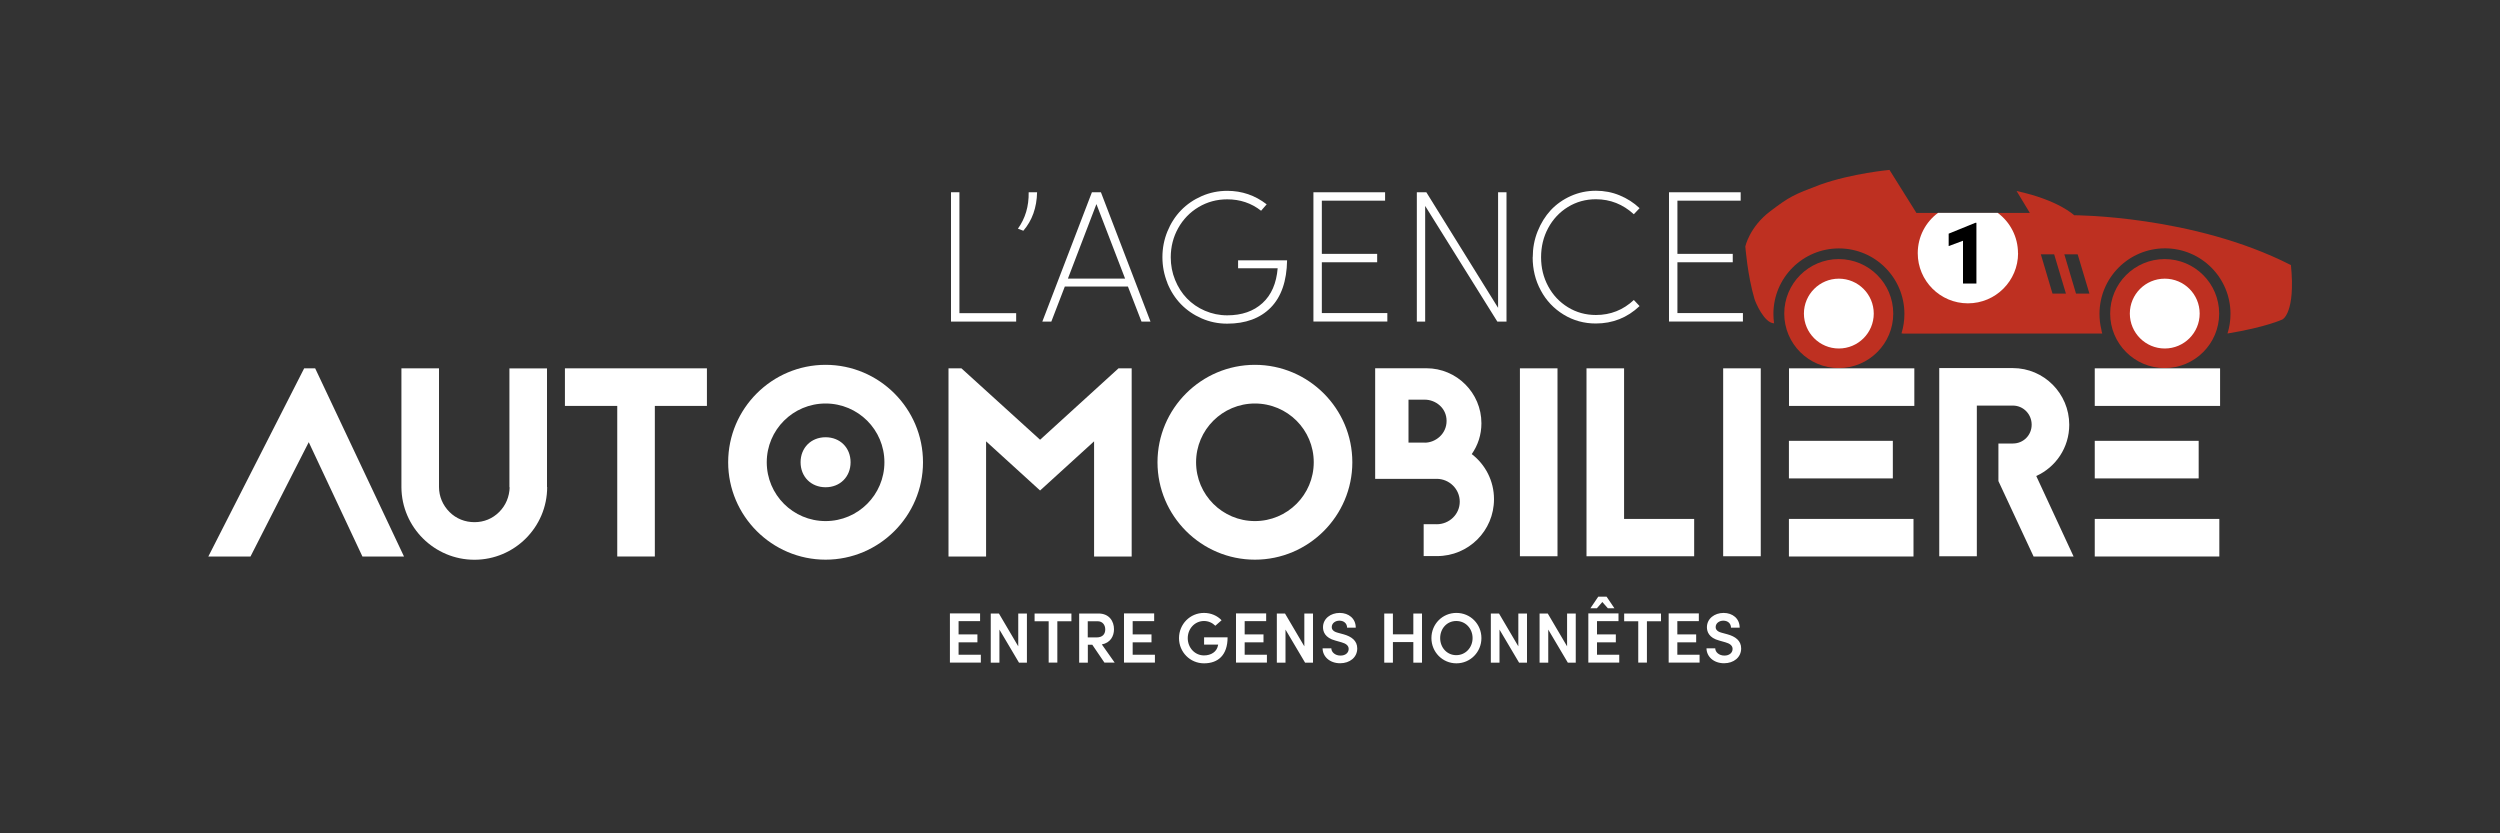 <svg xmlns="http://www.w3.org/2000/svg" xmlns:i="http://ns.adobe.com/AdobeIllustrator/10.0/" id="Calque_1" viewBox="0 0 300 100"><rect x="0" y="0" width="300" height="100" fill="#333333" stroke="none"/><defs><style>      .st0 {        fill: #fff;      }      .st1 {        fill: #be3021;      }    </style></defs><path class="st0" d="M114.12,38.59v-15.52h1.01v14.51h6.81v1.01h-7.82Z"></path><path class="st0" d="M122.15,27.44c.89-1.24,1.32-2.69,1.29-4.37h1.01c-.04,1.85-.59,3.39-1.65,4.62-.07-.02-.28-.11-.65-.25Z"></path><path class="st0" d="M125.08,38.59l5.95-15.52h1.08l5.95,15.52h-1.08l-1.63-4.21h-7.57l-1.62,4.21h-1.09ZM128.15,33.43h6.86l-3.44-8.94-3.42,8.94Z"></path><path class="st0" d="M140.09,33.96c-.4-.99-.6-2.02-.6-3.1s.2-2.11.6-3.09c.4-.98.95-1.83,1.64-2.54.69-.71,1.52-1.28,2.48-1.7.96-.42,1.99-.63,3.06-.63,1.76,0,3.34.54,4.73,1.62l-.67.77c-1.17-.92-2.53-1.37-4.06-1.37-1.25,0-2.4.31-3.44.93-1.04.62-1.86,1.47-2.45,2.53-.59,1.06-.89,2.23-.89,3.5,0,.95.17,1.85.52,2.71.35.86.82,1.6,1.42,2.22.6.62,1.32,1.12,2.16,1.48.84.36,1.73.55,2.67.55,1.76,0,3.17-.49,4.24-1.47,1.07-.98,1.67-2.37,1.82-4.18h-4.75v-.95h5.88c-.04,2.5-.7,4.39-1.97,5.68-1.27,1.28-3.01,1.92-5.22,1.92-1.08,0-2.1-.21-3.06-.63-.96-.42-1.79-.99-2.48-1.7-.69-.71-1.24-1.56-1.64-2.55Z"></path><path class="st0" d="M157.61,38.59v-15.52h8.6v1.01h-7.59v6.38h6.64v1.01h-6.64v6.1h7.86v1.01h-8.88Z"></path><path class="st0" d="M170.02,38.59v-15.52h1.14l8.61,13.87v-13.87h1.01v15.52h-1.1l-8.66-13.88v13.88h-1.01Z"></path><path class="st0" d="M183.93,30.87c0-1.09.19-2.12.58-3.1.39-.98.92-1.83,1.58-2.55.67-.71,1.47-1.28,2.41-1.7.94-.42,1.94-.63,3.01-.63,1,0,1.95.18,2.84.55.9.37,1.7.88,2.4,1.54l-.69.73c-1.31-1.2-2.83-1.8-4.55-1.8-1.23,0-2.35.31-3.36.93-1.01.62-1.8,1.47-2.37,2.53-.57,1.06-.85,2.23-.85,3.5s.28,2.42.85,3.48c.57,1.06,1.36,1.9,2.37,2.52,1.01.62,2.13.93,3.36.93,1.75,0,3.27-.6,4.55-1.8l.69.73c-1.47,1.39-3.22,2.09-5.25,2.09-1.42,0-2.71-.36-3.87-1.07s-2.08-1.67-2.73-2.89c-.66-1.21-.98-2.54-.98-3.99Z"></path><path class="st0" d="M200.28,38.59v-15.52h8.6v1.01h-7.59v6.38h6.64v1.01h-6.64v6.1h7.86v1.01h-8.88Z"></path><g id="voiture"><path class="st1" d="M249.12,35.23l-1.4-4.71h1.6l1.41,4.71h-1.61ZM246.3,35.23l-1.4-4.71h1.6l1.41,4.71h-1.62ZM274.87,31.79c-11.7-5.96-25.97-5.96-25.97-5.96,0,0-1.89-1.83-6.91-2.91,1.23,2.05,1.59,2.63,1.59,2.63h-13.61s-3.23-5.16-3.23-5.16c0,0-4.46.4-8.32,1.77-3.19,1.2-3.68,1.44-5.99,3.19-2.49,1.88-2.99,4.22-2.99,4.22,0,0,.25,3.43,1.1,6.31.13.43,1.16,2.88,2.35,2.92-.05-.37-.08-.75-.08-1.13,0-4.34,3.52-7.86,7.86-7.86s7.86,3.52,7.86,7.86c0,.81-.12,1.59-.35,2.33,0,0,0,0,0,0l.22.03s22.18-.01,23.87-.01c-.05-.16-.09-.32-.11-.49-.15-.6-.22-1.22-.22-1.87,0-4.34,3.52-7.86,7.86-7.86s7.86,3.52,7.86,7.86c0,.81-.12,1.59-.35,2.33,0,.01,0,.02-.01.03,4.67-.77,6.6-1.69,6.6-1.69,0,0,1.59-.77,1.01-6.55"></path><path class="st0" d="M242.17,30.38c0,3.32-2.69,6.02-6.02,6.02s-6.02-2.7-6.02-6.02c0-1.99.96-3.75,2.44-4.84h7.15c1.48,1.09,2.44,2.86,2.44,4.84Z"></path><polygon points="237.17 26.74 237.17 34.02 235.56 34.02 235.56 28.89 233.84 29.53 233.84 28.04 237.03 26.74 237.17 26.74"></polygon><path class="st1" d="M253.22,37.63c0-3.61,2.93-6.54,6.54-6.54s6.54,2.93,6.54,6.54-2.93,6.54-6.54,6.54-6.54-2.93-6.54-6.54"></path><path class="st1" d="M214.11,37.63c0-3.61,2.93-6.54,6.54-6.54s6.54,2.93,6.54,6.54-2.93,6.54-6.54,6.54-6.54-2.93-6.54-6.54"></path><path class="st0" d="M255.58,37.63c0-2.31,1.87-4.19,4.19-4.19s4.19,1.87,4.19,4.19-1.88,4.19-4.19,4.19-4.19-1.88-4.19-4.19"></path><path class="st0" d="M216.47,37.63c0-2.31,1.88-4.19,4.19-4.19s4.19,1.87,4.19,4.19-1.88,4.19-4.19,4.19-4.19-1.88-4.19-4.19"></path></g><g id="automobiliere"><path class="st0" d="M37.82,44.2l10.66,22.58h-4.99l-6.44-13.72-6.99,13.72h-5.06l11.5-22.58h1.32Z"></path><path class="st0" d="M65.66,58.44c0,4.83-3.93,8.73-8.73,8.73s-8.73-3.9-8.76-8.7v-14.27h4.51v14.24c0,1.13.45,2.19,1.26,3,.81.81,1.87,1.22,3,1.22s2.16-.42,2.96-1.22c.81-.81,1.22-1.84,1.26-2.96h-.03v-14.27h4.51v14.24h.03Z"></path><path class="st0" d="M84.83,44.2v4.51h-6.25v18.07h-4.51v-18.07h-6.28v-4.51h17.04Z"></path><path class="st0" d="M110.76,55.47c0,6.44-5.25,11.69-11.69,11.69s-11.69-5.25-11.69-11.69,5.25-11.69,11.69-11.69,11.69,5.25,11.69,11.69ZM92.01,55.47c0,3.9,3.16,7.06,7.06,7.06s7.06-3.16,7.06-7.06-3.16-7.05-7.06-7.05-7.06,3.16-7.06,7.05ZM96.07,55.47c0,1.74,1.26,3,3,3s3-1.26,3-3-1.26-3-3-3-3,1.26-3,3Z"></path><path class="st0" d="M131.29,66.78v-13.82l-6.48,5.9-6.48-5.9v13.82h-4.51v-22.58h1.55l9.44,8.57,9.41-8.57h1.58v22.58h-4.51Z"></path><path class="st0" d="M162.28,55.47c0,6.44-5.25,11.69-11.69,11.69s-11.69-5.25-11.69-11.69,5.25-11.69,11.69-11.69,11.69,5.25,11.69,11.69ZM143.53,55.47c0,3.9,3.16,7.06,7.06,7.06s7.06-3.16,7.06-7.06-3.16-7.05-7.06-7.05-7.06,3.16-7.06,7.05Z"></path><path class="st0" d="M172.4,62.91c1.51,0,2.77-1.19,2.77-2.71s-1.26-2.74-2.77-2.74h-7.38v-13.27h6.15c3.64,0,6.6,2.96,6.6,6.6,0,1.39-.42,2.64-1.16,3.7,1.64,1.26,2.67,3.22,2.67,5.41,0,3.8-3.06,6.83-6.83,6.83h-1.61v-3.83h1.55ZM170.98,53.12c1.26,0,2.61-1.03,2.61-2.61s-1.35-2.55-2.61-2.55h-1.96v5.15h1.96Z"></path><g><path class="st0" d="M182.39,66.75v-22.55h4.51v22.55h-4.51Z"></path><path class="st0" d="M194.89,62.27h8.41v4.48h-12.92v-22.55h4.51v18.07Z"></path><path class="st0" d="M206.78,66.75v-22.55h4.51v22.55h-4.51Z"></path></g><path class="st0" d="M229.72,48.71h-15.04v-4.51h15.04v4.51ZM214.67,52.9h12.47v4.51h-12.47v-4.51ZM214.67,62.27h14.95v4.51h-14.95v-4.51Z"></path><path class="st0" d="M237.22,48.68v18.07h-4.51v-22.58h8.83c3.74,0,6.77,3.06,6.77,6.8,0,2.74-1.61,5.09-3.96,6.15l4.48,9.66h-4.8l-4.22-9.05v-4.51h1.74c1.26,0,2.25-1,2.25-2.26s-1-2.29-2.25-2.29h-4.32Z"></path><path class="st0" d="M266.41,48.71h-15.04v-4.51h15.04v4.51ZM251.37,52.9h12.47v4.51h-12.47v-4.51ZM251.37,62.27h14.95v4.51h-14.95v-4.51Z"></path></g><path id="honnetes" class="st0" d="M117.7,78.58v.93h-3.71v-5.9h3.62v.93h-2.58v1.59h2.26v.95h-2.26v1.49h2.67ZM123.23,73.62v5.9h-.95l-2.35-3.97v3.97h-1.04v-5.9h.98l2.32,3.94v-3.94h1.04ZM128.57,74.55h-1.69v4.96h-1.04v-4.96h-1.69v-.93h4.42v.93ZM131.07,77.37h-.53v2.15h-1.04v-5.9h2.31c1.32,0,1.87.95,1.87,1.89,0,.84-.44,1.63-1.46,1.82l1.54,2.18h-1.23l-1.46-2.15ZM130.54,76.49h1.05c.74,0,1.04-.42,1.04-.96s-.33-.98-.91-.98h-1.19v1.93ZM138.59,78.58v.93h-3.71v-5.9h3.62v.93h-2.58v1.59h2.26v.95h-2.26v1.49h2.67ZM141.48,76.58c0-1.68,1.32-3.03,3-3.03.85,0,1.6.34,2.11.88l-.75.66c-.35-.35-.83-.57-1.36-.57-1.1,0-1.95.92-1.95,2.06s.85,2.07,1.95,2.07c.86,0,1.52-.44,1.67-1.16,0-.04.03-.09.03-.14h-1.69v-.87h2.82c0,2.15-1.15,3.12-2.83,3.12s-3-1.36-3-3.02ZM152.03,78.58v.93h-3.71v-5.9h3.62v.93h-2.58v1.59h2.26v.95h-2.26v1.49h2.67ZM157.56,73.62v5.9h-.95l-2.35-3.97v3.97h-1.04v-5.9h.98l2.32,3.94v-3.94h1.04ZM158.72,77.8h1.04c0,.45.45.87,1.1.87.6,0,.98-.34.98-.8,0-.41-.35-.65-.85-.79l-.74-.21c-1.27-.33-1.49-1.09-1.49-1.6,0-1.04.92-1.72,2-1.72s1.93.67,1.93,1.77h-1.04c0-.49-.37-.84-.92-.84-.5,0-.92.31-.92.77,0,.16.05.51.73.68l.7.19c.92.26,1.63.75,1.63,1.69,0,1.08-.9,1.78-2.05,1.78-1.26,0-2.11-.81-2.11-1.81ZM170.64,73.62v5.9h-1.04v-2.47h-2.45v2.47h-1.04v-5.9h1.04v2.5h2.45v-2.5h1.04ZM171.77,76.57c0-1.67,1.31-3.02,3-3.02s3,1.35,3,3.02-1.32,3.03-3,3.03-3-1.36-3-3.03ZM176.71,76.57c0-1.13-.83-2.05-1.96-2.05s-1.93.92-1.93,2.05.81,2.05,1.93,2.05,1.96-.92,1.96-2.05ZM183.24,73.62v5.9h-.95l-2.35-3.97v3.97h-1.04v-5.9h.98l2.32,3.94v-3.94h1.04ZM189.09,73.62v5.9h-.95l-2.35-3.97v3.97h-1.04v-5.9h.98l2.32,3.94v-3.94h1.04ZM194.31,78.58v.93h-3.71v-5.9h3.62v.93h-2.58v1.59h2.26v.95h-2.26v1.49h2.67ZM191.64,72.99h-.79l.94-1.39h1l.94,1.39h-.79l-.66-.75-.65.75ZM199.32,74.55h-1.69v4.96h-1.04v-4.96h-1.69v-.93h4.42v.93ZM203.95,78.58v.93h-3.71v-5.9h3.62v.93h-2.58v1.59h2.26v.95h-2.26v1.49h2.67ZM204.79,77.8h1.04c0,.45.45.87,1.1.87.6,0,.98-.34.98-.8,0-.41-.35-.65-.85-.79l-.74-.21c-1.27-.33-1.49-1.09-1.49-1.6,0-1.04.92-1.72,2-1.72s1.93.67,1.93,1.77h-1.04c0-.49-.37-.84-.92-.84-.5,0-.92.31-.92.77,0,.16.05.51.73.68l.7.19c.92.26,1.63.75,1.63,1.69,0,1.08-.9,1.78-2.05,1.78-1.26,0-2.11-.81-2.11-1.81Z"></path></svg>
